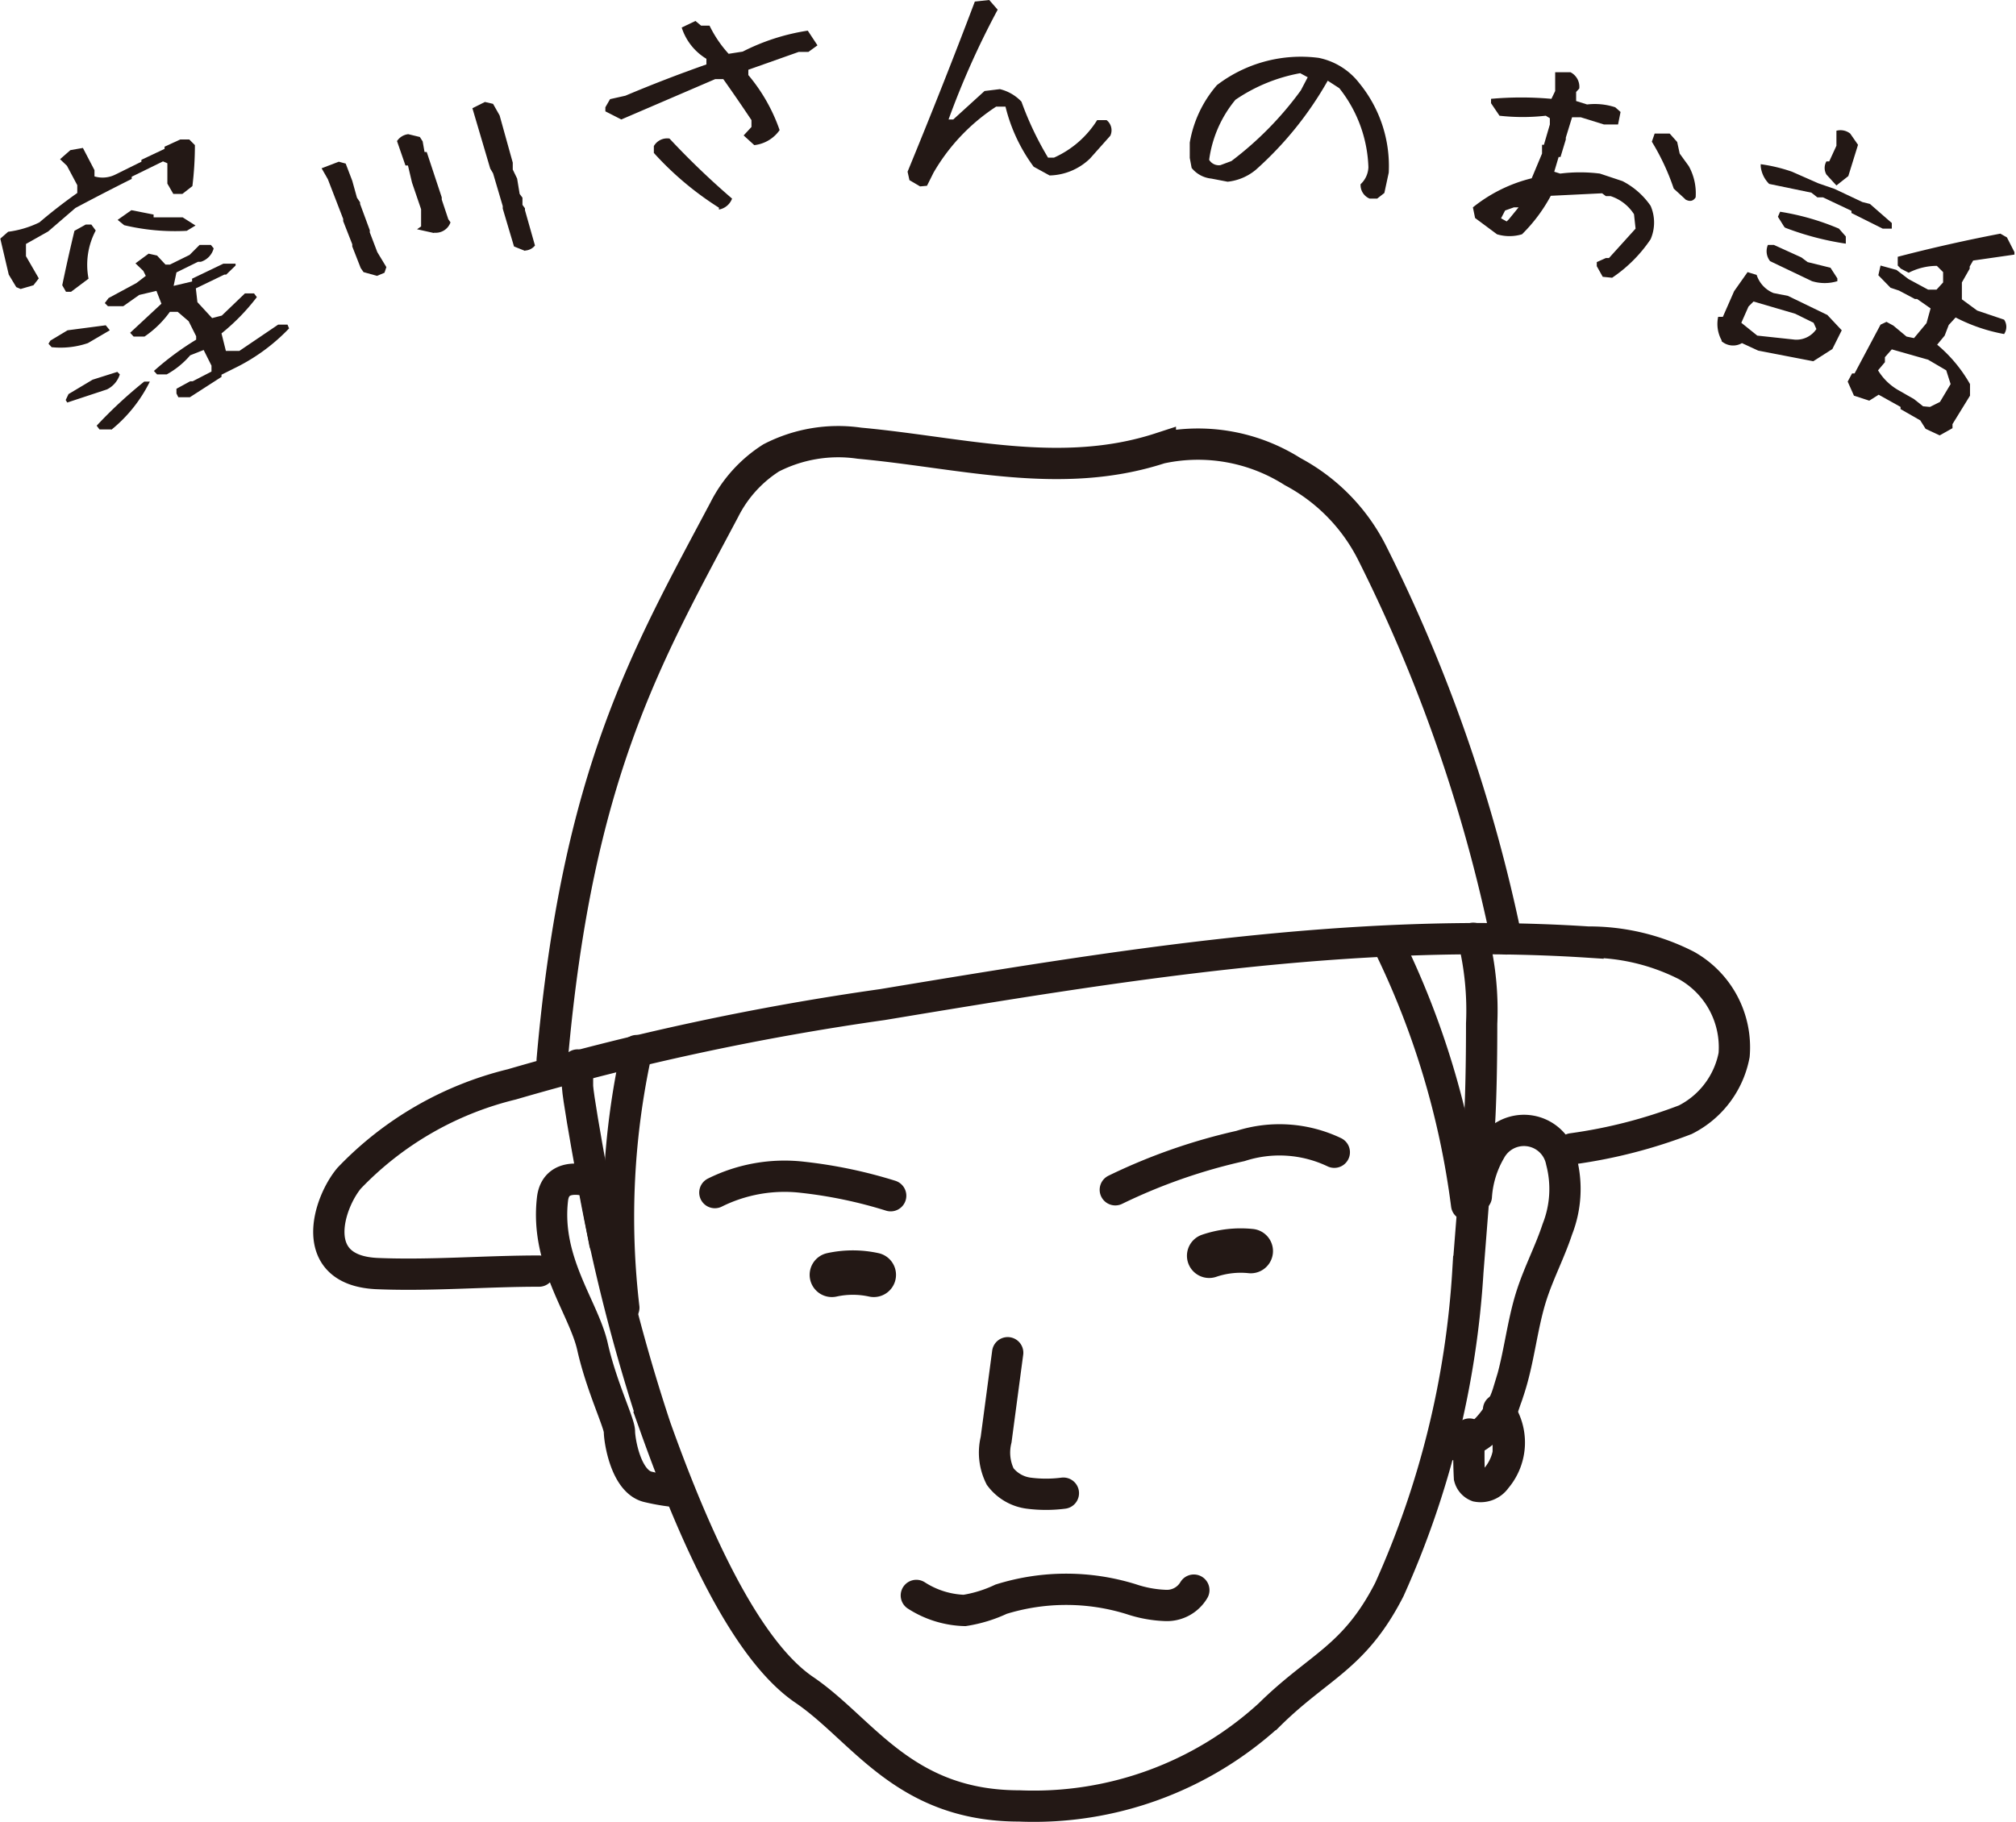 <svg id="レイヤー_1" data-name="レイヤー 1" xmlns="http://www.w3.org/2000/svg" viewBox="0 0 64.44 58.26"><defs><style>.cls-1,.cls-2{fill:none;stroke:#231815;stroke-linecap:round;stroke-miterlimit:10;}.cls-2{stroke-width:1.42px;}.cls-3{fill:#231815;}</style></defs><title>窪川イラスト</title><path class="cls-1" d="M410.29,480.16s-1.17-.44-1.28.54c-.23,2,1,3.47,1.28,4.72s.86,2.44.86,2.71.2,1.61.92,1.77a6.77,6.77,0,0,0,1,.16" transform="translate(-391.35 -442.36)"/><path class="cls-1" d="M438.54,480.61a3.35,3.35,0,0,1,.45-1.47,1.22,1.22,0,0,1,2.27.35,3.51,3.51,0,0,1-.13,2.17c-.23.7-.58,1.37-.81,2.07-.33,1-.41,2.12-.76,3.14a2.93,2.93,0,0,1-.7,1.19,1.65,1.65,0,0,1-1.33.48" transform="translate(-391.35 -442.36)"/><path class="cls-1" d="M439.25,487.43a1.77,1.77,0,0,1-.08,2.2.6.6,0,0,1-.6.25.41.41,0,0,1-.25-.28,13.08,13.08,0,0,1,0-1.39" transform="translate(-391.35 -442.36)"/><path class="cls-1" d="M408.58,483c-1.72,0-3.44.15-5.16.08-2.27-.09-1.58-2.25-.91-3.05a10.68,10.68,0,0,1,5.2-3,84.67,84.67,0,0,1,11.84-2.55c7.47-1.24,15-2.49,22.56-2a6.85,6.85,0,0,1,3.15.75,3,3,0,0,1,1.52,2.86,2.93,2.93,0,0,1-1.56,2.07,16.2,16.2,0,0,1-3.62.93" transform="translate(-391.35 -442.36)"/><path class="cls-1" d="M409,476.25c.8-9.13,3-12.88,5.5-17.59A4.2,4.2,0,0,1,416,457a4.68,4.68,0,0,1,2.82-.47c3.27.3,6.43,1.2,9.62.16a5.64,5.64,0,0,1,4.23.75,6,6,0,0,1,2.54,2.6,50.07,50.07,0,0,1,4.29,12.34" transform="translate(-391.35 -442.36)"/><path class="cls-2" d="M430,482.51a3.13,3.13,0,0,1,1.33-.15" transform="translate(-391.35 -442.36)"/><path class="cls-2" d="M417.94,483.12a3.14,3.14,0,0,1,1.34,0" transform="translate(-391.35 -442.36)"/><path class="cls-1" d="M420.64,493.37a3,3,0,0,0,1.54.48,4.29,4.29,0,0,0,1.17-.36,7,7,0,0,1,4.16,0,3.87,3.87,0,0,0,1.09.2,1,1,0,0,0,.91-.49" transform="translate(-391.35 -442.36)"/><path class="cls-1" d="M427,480.4A18.26,18.26,0,0,1,431,479a4.07,4.07,0,0,1,3,.2" transform="translate(-391.35 -442.36)"/><path class="cls-1" d="M419.82,480.59A14.92,14.92,0,0,0,417,480a5,5,0,0,0-2.8.49" transform="translate(-391.35 -442.36)"/><path class="cls-1" d="M423.56,485.61l-.37,2.78a1.72,1.72,0,0,0,.13,1.18,1.36,1.36,0,0,0,.91.53,4.32,4.32,0,0,0,1.11,0" transform="translate(-391.35 -442.36)"/><path class="cls-1" d="M438.44,472.36a9.6,9.6,0,0,1,.27,2.73c0,2.77-.11,3.72-.11,3.72l-.33,4.2a29,29,0,0,1-2.51,10.17c-1.12,2.19-2.25,2.44-3.83,4a11.16,11.16,0,0,1-8,2.92c-3.7,0-5-2.44-6.87-3.71s-3.5-4.87-4.76-8.4a57.64,57.64,0,0,1-2-7.85" transform="translate(-391.35 -442.36)"/><path class="cls-1" d="M410.68,482.1s-.82-4.3-.87-5l0-.69" transform="translate(-391.35 -442.36)"/><path class="cls-1" d="M435.71,472.51a26.63,26.63,0,0,1,2.52,8.37" transform="translate(-391.35 -442.36)"/><path class="cls-1" d="M411.7,475.95a24.75,24.75,0,0,0-.41,8.22" transform="translate(-391.35 -442.36)"/><path class="cls-3" d="M394.77,454.81l-1.27.42-.05-.08.09-.19.77-.46.79-.25.08.08A.8.8,0,0,1,394.77,454.81Zm.14,1.28-.38,0-.09-.12a14.49,14.49,0,0,1,1.52-1.41l.18,0v0A4.6,4.6,0,0,1,394.91,456.1Zm-.75-2.76a2.71,2.71,0,0,1-1.16.13l-.1-.11.06-.1.55-.33,1.22-.16.13.16,0,0Zm-1.74-1.85-.41.12-.14-.06-.24-.4-.27-1.15.25-.22a3.21,3.21,0,0,0,1-.3q.56-.48,1.21-.94l0-.25-.33-.62-.22-.21.33-.29.4-.07h0l.37.71V448a.91.91,0,0,0,.67-.06l.83-.41,0-.06.74-.35,0-.07.5-.23.29,0,.18.18q0,.66-.08,1.31l-.32.25-.29,0-.19-.33q0-.32,0-.65l-.14-.06-1,.49,0,.07q-.9.45-1.8.93l-.87.75-.71.4q0,.2,0,.39l.41.71Zm1.2.21-.16,0-.12-.21q.18-.87.39-1.74l.36-.2h.18l.14.19a2.34,2.34,0,0,0-.23,1.54Zm3.8,3.37-.37,0-.06-.12,0-.15.44-.24.08,0,.6-.31,0-.19-.25-.5-.43.17a2.71,2.71,0,0,1-.75.61l-.31,0-.1-.11a9.15,9.15,0,0,1,1.35-1l0-.11-.24-.48-.35-.3-.25,0a3.22,3.22,0,0,1-.81.79h-.35l-.11-.12,1-.93-.16-.41-.55.13-.51.36-.49,0-.1-.1.12-.16.89-.48.3-.23-.08-.16-.25-.24.42-.31.27.06.27.29.14,0,.63-.31.32-.32h.36l.09.11a.61.61,0,0,1-.41.43l-.09,0-.69.34-.09.43.59-.14,0-.09,1-.48.39,0,0,.06-.3.29-.06,0-.91.44.05.44.47.51.31-.08.74-.71h.29l.09.12a6.76,6.76,0,0,1-1.13,1.16l.14.56H399l1.24-.84.3,0,.05.12a6.09,6.09,0,0,1-1.6,1.2l-.56.28,0,.07Zm-.1-5.32a7,7,0,0,1-2-.18l-.21-.17.44-.31.71.14,0,.09.93,0,.41.26Z" transform="translate(-391.35 -442.36)"/><path class="cls-3" d="M403.4,451.18l-.43-.12-.09-.13-.27-.69,0-.07-.29-.74,0-.07-.49-1.27-.2-.35,0,0,.55-.21.22.06.21.55.15.54.1.15,0,.05.31.84,0,.07.24.63.29.48-.06.18Zm1.82-1.37-.54-.12v0l.13-.09,0-.55-.29-.85-.13-.55-.08,0-.27-.78a.5.5,0,0,1,.36-.22l.37.09.09.14.06.34.07,0,.48,1.45,0,.07.21.63.07.1A.5.5,0,0,1,405.23,449.8Zm2.91.57-.35-.14v0l-.36-1.21,0-.08-.31-1.05-.09-.15,0,0-.57-1.93.4-.2.26.06.21.37,0,0,.42,1.51q0,.11,0,.22l.14.29.08.49.09.12v.23l.08.11,0,.06.32,1.13A.43.43,0,0,1,408.14,450.37Z" transform="translate(-391.35 -442.36)"/><path class="cls-3" d="M415.46,447l-.34-.31.25-.27,0-.22q-.44-.66-.9-1.31h-.26l-3,1.29-.51-.26,0-.13.15-.26.49-.11q1.28-.54,2.59-1l0-.18a1.81,1.81,0,0,1-.79-1l.44-.21.18.15.27,0a3.79,3.79,0,0,0,.61.9l.45-.07a6.82,6.82,0,0,1,2.08-.67l.31.47-.29.21h-.31l-1.61.57,0,.17a5.55,5.55,0,0,1,1,1.76A1.14,1.14,0,0,1,415.46,447Zm-1.13,2a10,10,0,0,1-2.08-1.75l0-.22a.49.49,0,0,1,.5-.24,25.42,25.42,0,0,0,2,1.92A.55.55,0,0,1,414.33,449.06Z" transform="translate(-391.35 -442.36)"/><path class="cls-3" d="M420.76,448.32l-.34-.2-.06-.27c.74-1.8,1.46-3.61,2.15-5.44l.46-.05.27.31a26.55,26.55,0,0,0-1.57,3.51h.15l1-.91.49-.06a1.4,1.4,0,0,1,.69.4,10.11,10.11,0,0,0,.85,1.79l.19,0a3.13,3.13,0,0,0,1.38-1.2l.3,0a.41.41,0,0,1,.12.5l-.65.73a1.92,1.92,0,0,1-1.29.54l-.51-.28a5.37,5.37,0,0,1-.9-1.92l-.3,0a6.27,6.27,0,0,0-2,2.11l-.21.42Z" transform="translate(-391.35 -442.36)"/><path class="cls-3" d="M430.07,448.07a.93.93,0,0,1-.63-.34l-.06-.32,0-.49a3.76,3.76,0,0,1,.87-1.84,4.42,4.42,0,0,1,3.25-.87,2.19,2.19,0,0,1,1.3.81,4.18,4.18,0,0,1,.94,2.86l-.14.65-.23.18-.24,0a.47.47,0,0,1-.29-.46.78.78,0,0,0,.25-.54,4.28,4.28,0,0,0-.93-2.53l-.37-.24a11.19,11.19,0,0,1-2.3,2.85,1.69,1.69,0,0,1-.9.38Zm.64-.56a10.73,10.73,0,0,0,2.22-2.26l.22-.42-.24-.13a5.37,5.37,0,0,0-2.07.85,3.8,3.8,0,0,0-.84,1.92.36.36,0,0,0,.36.17Z" transform="translate(-391.35 -442.36)"/><path class="cls-3" d="M442.58,451.21l-.19-.34,0-.13.29-.13.1,0,.85-.94-.05-.46a1.4,1.4,0,0,0-.75-.58h-.15l-.12-.09-1.64.08a5.13,5.13,0,0,1-.92,1.23,1.37,1.37,0,0,1-.8,0l-.7-.52-.07-.34a4.83,4.83,0,0,1,1.88-.93l.33-.79,0-.28.06,0,.19-.65,0-.2-.13-.08a6.61,6.61,0,0,1-1.48,0l-.27-.4,0-.14a10.72,10.72,0,0,1,1.93,0l.12-.25q0-.3,0-.6h.49a.52.52,0,0,1,.28.52l-.1.11,0,.29.35.11a2.09,2.09,0,0,1,.9.09l.17.15-.08.4-.45,0-.74-.23-.22,0-.06,0-.2.65,0,.06-.17.56-.06,0-.14.47.19.06a5.09,5.09,0,0,1,1.27,0l.72.24a2.44,2.44,0,0,1,.9.79,1.34,1.34,0,0,1,0,1.07,4.51,4.51,0,0,1-1.23,1.23Zm-3-1.84.31-.38-.15,0-.28.1-.13.25.18.1Zm5.64-.64-.37-.34a7.4,7.4,0,0,0-.7-1.5l.09-.26.48,0,.24.27.08.37.29.4a1.79,1.79,0,0,1,.22,1Q445.43,448.86,445.21,448.73Z" transform="translate(-391.35 -442.36)"/><path class="cls-3" d="M447.9,448.24a.93.93,0,0,1-.27-.56l0-.07a5.14,5.14,0,0,1,1,.24l.84.37.52.18.89.42.24.06.7.61,0,.18-.29,0-1-.5,0-.07-.91-.43-.18,0-.19-.15Zm-1.52,5a1.08,1.08,0,0,1-.11-.75l.15,0,.36-.82.43-.61.29.09a.94.94,0,0,0,.54.58l.46.09,1.26.61.46.49-.3.6-.61.39-1.76-.34-.52-.24A.56.56,0,0,1,446.38,453.27Zm2-3.63-.2-.32.07-.16a8,8,0,0,1,1.88.54l.22.25,0,.23A9.2,9.2,0,0,1,448.41,449.64Zm-.45,1.1a.51.51,0,0,1-.07-.52h.19l.88.4.2.15.73.18.22.34,0,.09a1.39,1.39,0,0,1-.81,0Zm.8,2.51a.77.77,0,0,0,.68-.34l-.09-.2-.59-.29L447.4,452l-.16.16-.23.52.51.41Zm1-5.28a.42.42,0,0,1,0-.42l.09,0,.23-.5,0-.48a.5.5,0,0,1,.44.09l.25.36-.31,1-.38.3Zm.88,7.07-.2-.45.14-.26h.08l.83-1.56.19-.09.22.12.42.35.24.05.4-.48.13-.47-.43-.3h-.07l-.51-.27-.27-.09-.39-.4.07-.31.51.14.38.29.63.34h.27l.21-.23,0-.33-.2-.2a2,2,0,0,0-.9.22l-.25-.13-.1-.1,0-.28q1.61-.42,3.28-.74l.21.12.24.47,0,.08-1.32.19-.11.19,0,.07-.25.44q0,.27,0,.54l.49.36.86.29a.41.41,0,0,1,0,.46,5.5,5.5,0,0,1-1.55-.53l-.22.24-.13.34-.24.29a4.6,4.6,0,0,1,1.05,1.26l0,.37-.56.91,0,.13-.41.23-.45-.21-.17-.27-.63-.36,0-.07-.7-.39-.3.19Zm2.43.36.32-.16.34-.57-.14-.44-.58-.34-1.16-.33-.22.25,0,.16-.22.26a1.81,1.81,0,0,0,.66.64l.49.28.29.23Z" transform="translate(-391.35 -442.36)"/></svg>